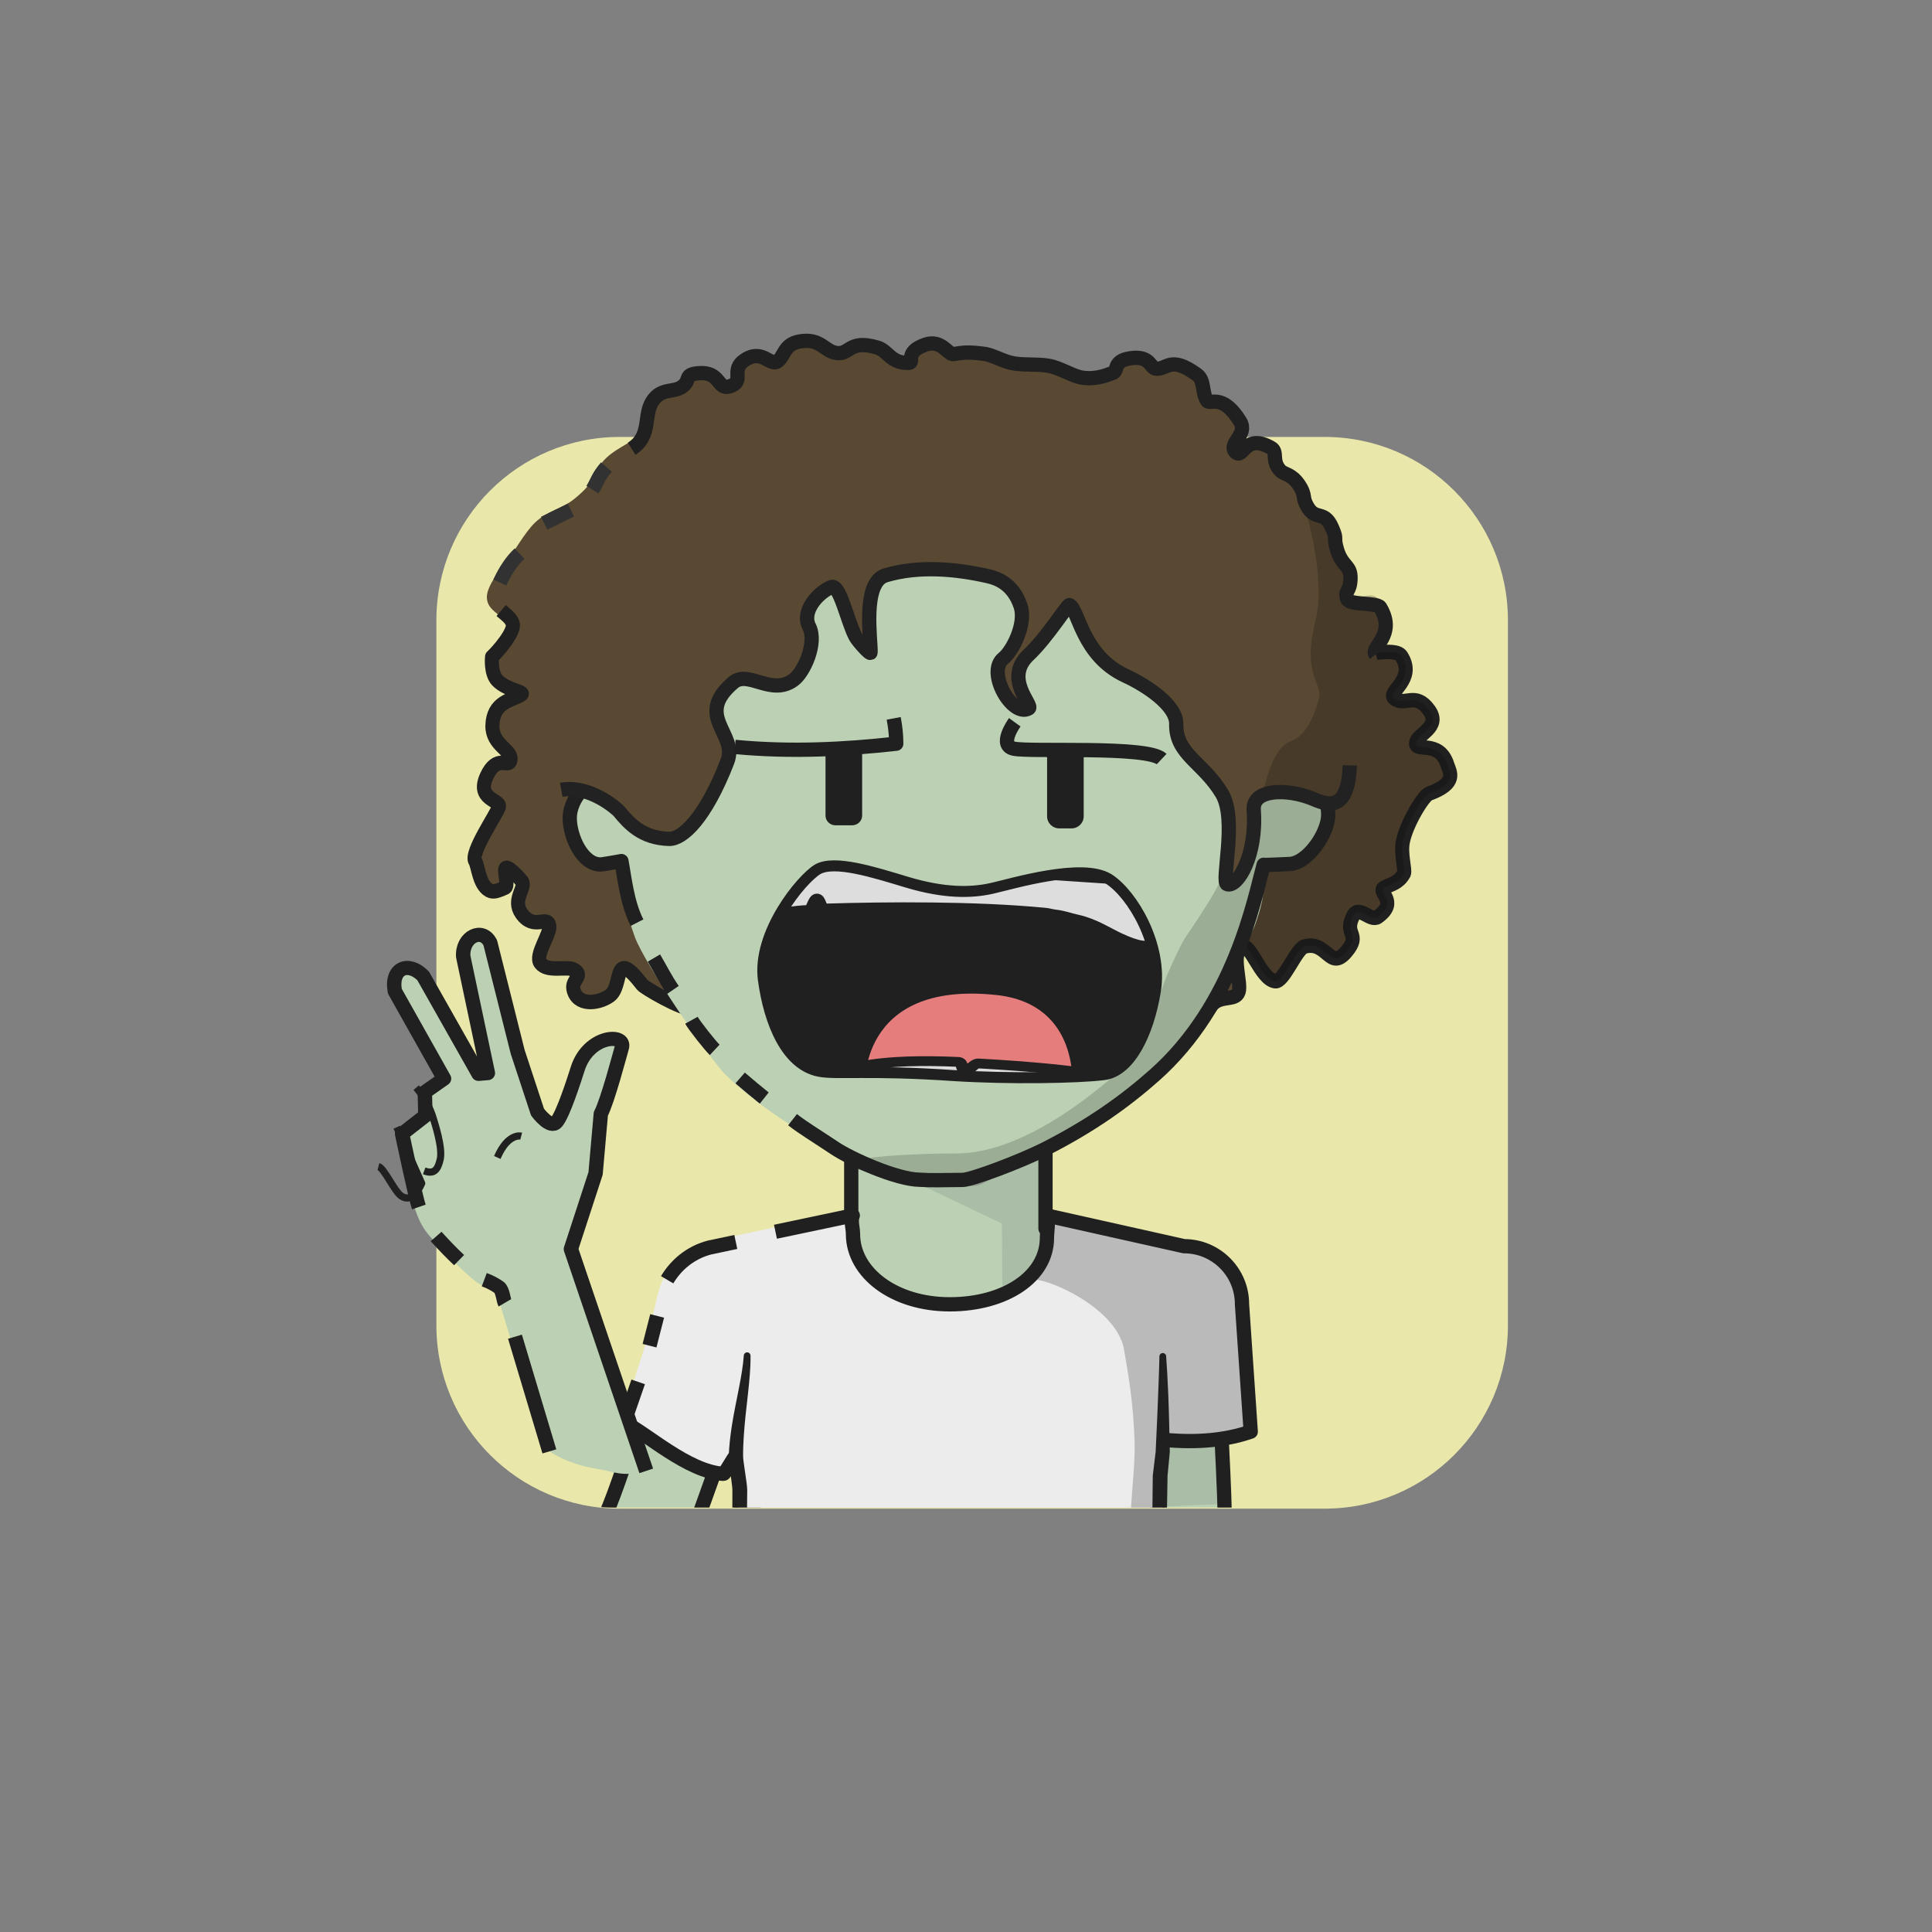 <?xml version="1.0" encoding="UTF-8" standalone="no"?>
<!DOCTYPE svg PUBLIC "-//W3C//DTD SVG 1.1//EN" "http://www.w3.org/Graphics/SVG/1.1/DTD/svg11.dtd">
<svg xmlns="http://www.w3.org/2000/svg" xmlns:xlink="http://www.w3.org/1999/xlink" xmlns:serif="http://www.serif.com/" width="100%" height="100%" viewBox="0 0 541 541" version="1.1" xml:space="preserve" style="fill-rule:evenodd;clip-rule:evenodd;stroke-linejoin:round;stroke-miterlimit:2;">
    <rect x="0" y="0" width="541" height="541" fill="#808080" stroke="none"/>
    <g transform="matrix(1,0,0,1,-9233,-3182)">
        <g id="Rover" transform="matrix(0.92,0,0,1.307,9267.92,3169.45)">
            <rect x="-37.05" y="10.062" width="586.957" height="413.292" style="fill:none;"/>
            <g transform="matrix(1.602,0,0,1.182,72.819,85.186)">
                <g id="dessert">
                    <path d="M217.349,48.484C217.349,30.131 201.756,15.253 182.522,15.253L48.59,15.253C29.355,15.253 13.763,30.131 13.763,48.484L13.763,176.277C13.763,194.63 29.355,209.508 48.59,209.508L182.522,209.508C201.756,209.508 217.349,194.63 217.349,176.277L217.349,48.484Z" style="fill:none;"/>
                    <clipPath id="_clip1">
                        <path d="M217.349,48.484C217.349,30.131 201.756,15.253 182.522,15.253L48.59,15.253C29.355,15.253 13.763,30.131 13.763,48.484L13.763,176.277C13.763,194.63 29.355,209.508 48.59,209.508L182.522,209.508C201.756,209.508 217.349,194.63 217.349,176.277L217.349,48.484Z"/>
                    </clipPath>
                    <g clip-path="url(#_clip1)">
                        <g transform="matrix(0.535,0,0,0.558,-6.599,-251.659)">
                            <rect x="32.765" y="466.616" width="392.585" height="379.107" style="fill:rgb(233,232,170);"/>
                        </g>
                    </g>
                </g>
            </g>
            <g id="mouths">
            </g>
        </g>
    </g>
<g transform="matrix(1,0,0,1,-3293,-9382)">
        <g id="MdEUJl_b1_h15_bg_fuzzFro" transform="matrix(0.92,0,0,1.307,3327.85,9369.69)">
            <rect x="-37.05" y="10.062" width="586.957" height="413.292" style="fill:none;"/>
            <g transform="matrix(1.087,0,0,0.765,-348.212,62.138)">
                <g id="Hair-back" serif:id="MdEUJl_Hair back">
                    <g id="MdEUJl_Layer4">
                        <g transform="matrix(1.025,0,0,1.056,-12.84,-4.181)">
                            <path d="M686.436,141.472C684.173,134.66 677.523,138.416 677.902,135.653C678.221,133.327 684.809,131.599 681.449,127.042C677.697,121.951 674.775,126.224 671.911,123.883C669.875,122.22 677.997,118.957 673.888,112.701C672.202,110.135 662.539,112.963 658.301,112.203C640.203,108.957 656.296,88.09 636.9,85.848C610.506,82.796 564.61,57.04 550.135,57.043C536.718,57.045 510.41,69.42 489.158,71.844C476.644,73.271 470.788,49.297 466.432,53.457C463.188,56.555 458.415,57.789 455.458,61.431C452.126,65.535 453.977,66.24 448.024,70.958C444.499,73.751 440.93,73.924 437.298,77.22C434.277,79.964 431.103,85.814 428.874,88.403C425.949,91.801 424.046,94.87 424.057,97.093C424.076,100.755 428.225,101.475 429.232,104.171C430.711,108.126 424.785,108.938 424.566,112.985C423.906,125.161 435.446,121.677 433.449,122.904C430.877,124.485 425.706,124.732 425.573,131.153C425.462,136.444 431.145,137.564 430.492,140.378C430.001,142.499 426.849,138.599 424.027,144.504C421.007,150.825 427.864,150.776 427.354,152.673C426.866,154.49 419.383,164.893 420.899,167.141C421.695,168.32 421.975,174.069 425.25,175.031C426.157,175.298 427.603,174.76 429.045,174.092C430.082,173.612 428.467,169.235 429.298,168.871C430.156,168.496 433.447,172.146 433.65,172.437C434.833,174.128 430.813,177.297 433.559,181.013C436.915,185.556 440.534,181.349 441.12,184.157C441.565,186.29 437.056,192.041 438.685,194.13C440.621,196.615 445.914,194.866 447.756,195.84C450.727,197.411 447.18,198.521 447.683,200.981C448.613,205.54 454.35,204.978 457.568,202.815C461.442,200.211 458.267,189.561 466.517,199.889C467.107,200.628 476.975,206.3 480.216,206.33C484.188,206.366 488.864,205.358 491.779,205.315C500.729,205.181 507.25,216.925 515.711,217.865C530.349,219.491 566.717,213.871 592.436,213.181C594.294,213.131 602.751,215.978 604.411,215.951C609.887,215.865 607.114,209.974 610.055,207.523C612.068,205.845 620.314,208.004 621.602,205.912C623.903,202.177 628.512,204.442 629.438,201.754C630.267,199.345 627.349,191.908 630.175,189.917C632.576,188.226 635.348,198.367 639.41,198.928C641.727,199.248 645.166,190.32 647.429,189.72C653.647,188.072 654.293,196.282 658.777,191.182C663.085,186.282 657.994,186.717 660.729,181.563C662.295,178.613 665.449,183.273 667.469,181.849C673.367,177.696 666.969,175.253 669.221,174.106C671.123,173.138 673.154,172.902 674.578,170.385C675.059,169.537 673.63,165.307 674.278,162.004C675.224,157.178 679.897,149.729 681.43,149.184C689.345,146.374 687.113,143.509 686.436,141.472Z" style="fill:rgb(89,73,50);"/>
                        </g>
                        <g transform="matrix(1.025,0,0,1.056,-12.84,-4.181)">
                            <path d="M427.967,100.618C429.172,101.673 430.562,102.548 431.097,103.98C431.897,106.122 426.961,111.59 425.471,112.901C425.471,112.901 425.009,117.246 426.932,119.168C429.525,121.76 434.596,122.2 433.449,122.904C430.877,124.485 425.706,124.732 425.573,131.153C425.462,136.444 431.145,137.564 430.492,140.378C430.001,142.499 426.849,138.599 424.027,144.504C421.007,150.825 427.864,150.776 427.354,152.673C426.866,154.49 419.383,164.893 420.899,167.141C421.695,168.32 421.975,174.069 425.25,175.031C426.157,175.298 427.603,174.76 429.045,174.092C430.082,173.612 428.467,169.235 429.298,168.871C430.156,168.496 433.447,172.146 433.65,172.437C434.833,174.128 430.813,177.297 433.559,181.013C436.915,185.556 440.534,181.349 441.12,184.157C441.565,186.29 437.056,192.041 438.685,194.13C440.621,196.615 445.914,194.866 447.756,195.84C450.727,197.411 447.18,198.521 447.683,200.981C448.613,205.54 454.35,204.978 457.568,202.815C461.442,200.211 458.267,189.561 466.517,199.889C467.107,200.628 476.975,206.3 480.216,206.33C484.188,206.366 488.864,205.358 491.779,205.315C500.729,205.181 507.25,216.925 515.711,217.865C530.349,219.491 566.717,213.871 592.436,213.181C594.294,213.131 602.751,215.978 604.411,215.951C609.887,215.865 607.114,209.974 610.055,207.523C612.068,205.845 620.314,208.004 621.602,205.912C623.903,202.177 628.512,204.442 629.438,201.754C630.267,199.345 627.349,191.908 630.175,189.917C632.576,188.226 635.348,198.367 639.41,198.928C641.727,199.248 645.166,190.32 647.429,189.72C653.647,188.072 654.293,196.282 658.777,191.182C663.085,186.282 657.994,186.717 660.729,181.563C662.295,178.613 665.449,183.273 667.469,181.849C673.367,177.696 666.969,175.253 669.221,174.106C671.123,173.138 673.154,172.902 674.578,170.385C675.059,169.537 673.63,165.307 674.278,162.004C675.224,157.178 679.897,149.729 681.43,149.184C689.345,146.374 687.113,143.509 686.436,141.472C684.173,134.66 677.523,138.416 677.902,135.653C678.221,133.327 684.809,131.599 681.449,127.042C677.697,121.951 674.775,126.224 671.911,123.883C669.875,122.22 677.997,118.957 673.888,112.701C672.202,110.135 662.539,112.963 658.301,112.203C640.203,108.957 656.296,88.09 636.9,85.848C610.506,82.796 564.61,57.04 550.135,57.043C536.718,57.045 510.41,69.42 489.158,71.844C476.644,73.271 470.085,54.641 465.729,58.801" style="fill:none;stroke:rgb(32,32,32);stroke-width:3.84px;"/>
                        </g>
                        <g transform="matrix(1.025,0,0,1.056,-12.84,-4.181)">
                            <path d="M686.436,141.472C684.173,134.66 677.523,138.416 677.902,135.653C678.221,133.327 684.809,131.599 681.449,127.042C677.697,121.951 674.775,126.224 671.911,123.883C669.875,122.22 677.997,118.957 673.888,112.701C672.202,110.135 662.539,112.963 658.301,112.203C640.203,108.957 656.296,88.09 636.9,85.848C610.506,82.796 627.349,191.908 630.175,189.917C632.576,188.226 635.348,198.367 639.41,198.928C641.727,199.248 645.166,190.32 647.429,189.72C653.647,188.072 654.293,196.282 658.777,191.182C663.085,186.282 657.994,186.717 660.729,181.563C662.295,178.613 665.449,183.273 667.469,181.849C673.367,177.696 666.969,175.253 669.221,174.106C671.123,173.138 673.154,172.902 674.578,170.385C675.059,169.537 673.63,165.307 674.278,162.004C675.224,157.178 679.897,149.729 681.43,149.184C689.345,146.374 687.113,143.509 686.436,141.472Z" style="fill-opacity:0.2;"/>
                        </g>
                        <g transform="matrix(1,0,0,1,-336.966,-8822.67)">
                            <path d="M782.318,8896.61L774.818,8900.29" style="fill:none;stroke:rgb(50,50,50);stroke-width:4px;"/>
                        </g>
                        <g transform="matrix(1,0,0,1,-336.966,-8822.67)">
                            <path d="M767.937,8908.8C765.764,8910.83 763.946,8913.58 762.414,8916.89" style="fill:none;stroke:rgb(50,50,50);stroke-width:4px;"/>
                        </g>
                    </g>
                </g>
            </g>
        </g>
    </g><g transform="matrix(1,0,0,1,-3946,-1216)">
        <g id="MK9U44_Rover" transform="matrix(0.92,0,0,1.307,3980.52,1203.65)">
            <rect x="-37.05" y="10.062" width="586.957" height="413.292" style="fill:none;"/>
            <g transform="matrix(1.602,0,0,1.182,71.469,84.805)">
                <g id="MK9U44_skins">
                    <g id="Heart-N-white" serif:id="MK9U44_Heart N white">
                        <path d="M217.349,48.484C217.349,30.131 201.756,15.253 182.522,15.253L48.59,15.253C29.355,15.253 13.763,30.131 13.763,48.484L13.763,176.277C13.763,194.63 29.355,209.508 48.59,209.508L182.522,209.508C201.756,209.508 217.349,194.63 217.349,176.277L217.349,48.484Z" style="fill:none;"/>
                        <clipPath id="MK9U44__clip1">
                            <path d="M217.349,48.484C217.349,30.131 201.756,15.253 182.522,15.253L48.59,15.253C29.355,15.253 13.763,30.131 13.763,48.484L13.763,176.277C13.763,194.63 29.355,209.508 48.59,209.508L182.522,209.508C201.756,209.508 217.349,194.63 217.349,176.277L217.349,48.484Z"/>
                        </clipPath>
                        <g clip-path="url(#MK9U44__clip1)">
                            <g id="MK9U44_skin2" transform="matrix(0.416,0,0,0.564,8.745,-26.529)">
                                <g>
                                    <g transform="matrix(1.63,0,0,1.148,-861.8,-526.88)">
                                        <path d="M600.812,776.111C600.812,776.111 599.629,786.964 595.522,797.202C592.53,804.659 587.962,819.624 585.07,825.708L591.314,827.605L610.652,827.58L617.307,809.02L625.38,807.147L626.844,825.589L730.109,826.205L758.675,826.536C758.311,809.522 756.632,789.217 756.996,776.436C757.113,772.307 761.024,757.984 753.996,755.737L708.423,745.403L708.423,716.914L653.995,716.914L653.995,745.403L610.445,754.186C603.51,756.563 602.037,769.523 600.812,776.111Z" style="fill:rgb(188,209,179);"/>
                                    </g>
                                    <g transform="matrix(1.878,0,0,1.412,-295.733,-22.317)">
                                        <path d="M313.592,225.533L300.253,223.265L274.853,235.067L302.85,247.545L302.956,261.91C302.977,261.947 308.321,264.338 311.61,263.09C316.187,261.352 328.072,260.443 329.265,261.077C335.413,264.349 333.638,263.054 336.544,264.86C339.357,266.608 329.439,267.584 331.26,274.674C334.695,288.053 334.866,312.164 332.38,312.386L357.217,311.348L357.772,272.683C358.647,267.032 357.54,262.38 354.904,258.499L313.592,250.006L313.592,225.533Z" style="fill:rgb(102,110,122);fill-opacity:0.2;"/>
                                    </g>
                                    <g transform="matrix(1.63,0,0,1.148,-861.8,-526.88)">
                                        <path d="M600.812,776.111C600.812,776.111 599.629,786.964 595.522,797.202C592.53,804.659 587.962,819.624 585.07,825.708L591.314,827.605L610.652,827.58L617.307,809.02L625.38,807.147L626.844,825.589L730.109,826.205L758.675,826.536C758.311,809.522 756.632,789.217 756.996,776.436C757.113,772.307 761.024,757.984 753.996,755.737L708.423,745.403L708.423,716.914L653.995,716.914L653.995,745.403L610.445,754.186C603.51,756.563 602.037,769.523 600.812,776.111Z" style="fill:none;stroke:rgb(32,32,32);stroke-width:4px;"/>
                                    </g>
                                    <g transform="matrix(1.63,0,0,1.148,-1053.36,-526.88)">
                                        <path d="M739.621,781.29L737.459,802.601C737.451,802.718 737.455,802.834 737.471,802.95L738.738,814.005C738.738,814.005 738.855,824.631 738.855,824.631C739.866,825.167 740.319,825.607 740.869,825.599C741.419,825.592 741.859,825.139 741.851,824.589L742.855,824.575L742.671,813.857C742.67,813.779 742.664,813.701 742.654,813.623L740.953,802.606C740.953,802.606 741.61,781.422 741.61,781.422C741.647,780.873 741.231,780.398 740.682,780.361C740.133,780.325 739.658,780.741 739.621,781.29Z" style="fill:rgb(32,32,32);"/>
                                    </g>
                                    <g transform="matrix(1.63,0,0,1.148,-863.62,-526.88)">
                                        <path d="M739.621,781.417L740.19,802.622C740.19,802.622 738.749,813.669 738.749,813.669C738.74,813.75 738.736,813.831 738.737,813.913L738.855,824.631C739.866,825.167 740.319,825.607 740.869,825.599C741.419,825.592 741.859,825.139 741.851,824.589L742.855,824.575L742.673,813.954C742.673,813.954 743.676,802.909 743.676,802.909C743.687,802.809 743.69,802.709 743.684,802.609L741.611,781.294C741.577,780.745 741.103,780.327 740.554,780.361C740.005,780.395 739.587,780.868 739.621,781.417Z" style="fill:rgb(32,32,32);"/>
                                    </g>
                                </g>
                            </g>
                            <g id="skin21" serif:id="MK9U44_skin2">
                            </g>
                        </g>
                    </g>
                </g>
            </g>
            <g transform="matrix(1.602,0,0,1.182,71.469,84.805)">
                <g id="MK9U44_shirts">
                    <g id="MK9U44_blueShirt">
                        <path d="M217.349,48.484C217.349,30.131 201.756,15.253 182.522,15.253L48.59,15.253C29.355,15.253 13.763,30.131 13.763,48.484L13.763,176.277C13.763,194.63 29.355,209.508 48.59,209.508L182.522,209.508C201.756,209.508 217.349,194.63 217.349,176.277L217.349,48.484Z" style="fill:none;"/>
                        <clipPath id="MK9U44__clip2">
                            <path d="M217.349,48.484C217.349,30.131 201.756,15.253 182.522,15.253L48.59,15.253C29.355,15.253 13.763,30.131 13.763,48.484L13.763,176.277C13.763,194.63 29.355,209.508 48.59,209.508L182.522,209.508C201.756,209.508 217.349,194.63 217.349,176.277L217.349,48.484Z"/>
                        </clipPath>
                        <g clip-path="url(#MK9U44__clip2)">
                            <g transform="matrix(0.835,0,0,0.796,-128.461,-41.088)">
                                <path d="M219.081,278.15L221.311,269.283C222.891,262.687 223.37,259.647 232.598,254.431L265.026,247.503C264.498,248.852 265.592,251.068 265.592,252.533C265.592,261.364 275.842,268.533 288.467,268.533C301.092,268.533 311.342,261.364 311.342,252.533C311.342,251.068 311.06,249.649 310.532,248.3L341.792,255.3C349.064,255.3 354.968,261.204 354.968,268.476L356.985,296.14C357.185,298.212 339.31,299.44 337.238,299.04L336.198,346.853L238.526,346.853L240.472,312.841L239.062,304.746C238.893,304.714 237.557,307.806 236.389,307.448C230.175,305.543 214.545,294.463 214.376,292.888L219.081,278.15Z" style="fill:rgb(236,236,236);"/>
                            </g>
                            <g transform="matrix(0.835,0,0,0.796,-128.461,-41.088)">
                                <path d="M311.1,249.209L341.792,255.3C349.064,255.3 354.968,261.204 354.968,268.476L357.434,297.069L351.414,299.684L337.169,300.074C337.369,302.146 334.152,322.343 333.127,324.187C332.228,325.806 330.431,337.716 329.608,321.042C329.318,315.159 330.677,306.139 330.538,300.398C330.298,290.519 328.874,283.348 328.139,278.888C326.301,267.729 304.319,259.808 306.088,263.995C307.098,266.385 313.404,252.334 311.1,249.209Z" style="fill:rgb(92,92,92);fill-opacity:0.35;"/>
                            </g>
                            <g transform="matrix(0.835,0,0,0.796,-128.461,-41.088)">
                                <path d="M220.159,277.956L221.891,271.178" style="fill:none;stroke:rgb(32,32,32);stroke-width:3.25px;"/>
                            </g>
                            <g transform="matrix(0.835,0,0,0.796,-128.461,-27.161)">
                                <path d="M239.79,285.608C239.41,285.621 237.377,289.659 236.977,289.637C228.843,289.182 219.134,280.113 214.376,277.946L217.579,268.7" style="fill:none;stroke:rgb(32,32,32);stroke-width:3.25px;"/>
                            </g>
                            <g transform="matrix(0.835,0,0,0.796,-128.461,-41.088)">
                                <path d="M224.171,262.945C226.116,259.655 229.409,256.728 233.872,255.586L239.79,254.338" style="fill:none;stroke:rgb(32,32,32);stroke-width:3.25px;"/>
                            </g>
                            <g transform="matrix(0.835,0,0,0.796,-128.461,-41.088)">
                                <path d="M248.813,252.011L266.403,248.3C265.874,249.649 266.455,251.068 266.455,252.533C266.455,261.364 275.842,268.533 288.467,268.533C301.092,268.533 310.588,262.226 310.588,253.396C310.588,251.931 311.06,249.649 310.532,248.3L341.792,255.3C349.064,255.3 354.968,261.204 354.968,268.476L356.956,297.533C351.306,299.492 344.75,300.093 337.331,299.398" style="fill:none;stroke:rgb(32,32,32);stroke-width:3.25px;"/>
                            </g>
                            <g transform="matrix(0.679,0,0,0.648,-6.676,-8.989)">
                                <path d="M235.959,350.276L236.33,328.306L236.962,321.591C236.855,316.371 236.74,310.756 236.533,305.567C236.375,301.63 236.16,297.954 235.941,294.878C235.928,294.358 235.494,293.947 234.974,293.961C234.453,293.974 234.042,294.408 234.056,294.928C234.012,297.287 233.91,299.995 233.804,302.906C233.591,308.778 233.314,315.428 233.005,321.535L232.198,328.238L231.96,350.228C231.946,351.332 232.832,352.239 233.935,352.252C235.039,352.265 235.946,351.38 235.959,350.276Z" style="fill:rgb(32,32,32);"/>
                            </g>
                            <g transform="matrix(0.679,0,0,0.648,-87.407,-8.989)">
                                <path d="M237.775,349.642C238.228,349.55 238.018,349.262 237.657,348.982C237.669,348.778 237.682,348.549 237.673,348.329C237.538,344.984 237.543,337.581 237.613,332.287C237.617,331.899 237.549,331.108 237.422,330.12C237.111,327.705 236.455,323.891 236.461,322.857C236.442,321.033 236.525,319.194 236.641,317.355C237.154,309.254 238.629,301.197 238.541,294.733C238.555,294.213 238.144,293.779 237.623,293.765C237.103,293.751 236.669,294.162 236.655,294.682C236.265,300.344 234.457,307.118 233.337,314.143C232.88,317.013 232.566,319.92 232.444,322.799C232.432,323.21 232.487,323.995 232.593,324.963C232.864,327.424 233.477,331.289 233.463,332.248C233.432,337.616 233.476,345.123 233.651,348.514C233.698,349.441 233.765,350.105 233.828,350.415C234.064,351.574 234.83,351.938 235.086,352.042C236.105,352.466 237.277,351.983 237.701,350.964C237.882,350.528 237.898,350.064 237.775,349.642ZM236.925,348.507C237.239,348.705 237.484,348.983 237.643,349.302C237.638,349.523 237.658,349.665 237.757,349.647L237.775,349.642C237.742,349.525 237.697,349.411 237.643,349.302C237.644,349.208 237.651,349.099 237.657,348.982C237.43,348.804 237.143,348.628 236.925,348.507Z" style="fill:rgb(32,32,32);"/>
                            </g>
                        </g>
                    </g>
                </g>
            </g>
            <g id="MK9U44_border_mask" transform="matrix(1.602,0,0,1.182,72.819,85.186)">
                <path d="M217.349,48.484C217.349,30.131 201.756,15.253 182.522,15.253L48.59,15.253C29.355,15.253 13.763,30.131 13.763,48.484L13.763,176.277C13.763,194.63 29.355,209.508 48.59,209.508L182.522,209.508C201.756,209.508 217.349,194.63 217.349,176.277L217.349,48.484Z" style="fill:none;"/>
            </g>
        </g>
    </g><g transform="matrix(1,0,0,1,-774,-2493)">
        <g id="WeZUOy_Avatar_ssal" transform="matrix(0.92,0,0,1.307,808.195,2480.16)">
            <rect x="-37.05" y="10.062" width="586.957" height="413.292" style="fill:none;"/>
            <g transform="matrix(1.602,0,0,1.182,71.469,84.805)">
                <g id="WeZUOy_skins">
                    <g id="oval-N-white" serif:id="WeZUOy_oval N white">
                        <path d="M217.349,48.484C217.349,30.131 201.756,15.253 182.522,15.253L48.59,15.253C29.355,15.253 13.763,30.131 13.763,48.484L13.763,176.277C13.763,194.63 29.355,209.508 48.59,209.508L182.522,209.508C201.756,209.508 217.349,194.63 217.349,176.277L217.349,48.484Z" style="fill:none;"/>
                        <clipPath id="WeZUOy__clip1">
                            <path d="M217.349,48.484C217.349,30.131 201.756,15.253 182.522,15.253L48.59,15.253C29.355,15.253 13.763,30.131 13.763,48.484L13.763,176.277C13.763,194.63 29.355,209.508 48.59,209.508L182.522,209.508C201.756,209.508 217.349,194.63 217.349,176.277L217.349,48.484Z"/>
                        </clipPath>
                        <g clip-path="url(#WeZUOy__clip1)">
                            <g id="WeZUOy_skin2" transform="matrix(0.416,0,0,0.564,8.745,-26.529)">
                                <g transform="matrix(1.63,0,0,1.148,-1172.53,-2972.84)">
                                    <path d="M865.078,2862.77C862.04,2862.76 859.019,2862.3 856.114,2861.41C836.564,2855.1 817.204,2840.89 809.571,2833.29C805.372,2829.11 787.112,2802.53 784.341,2794.94C782.176,2789.02 779.509,2779.41 779.474,2774.86C778.949,2774.95 775.382,2773.22 774.832,2773.21C765.461,2772.93 766.985,2764.98 766.985,2759.73C766.985,2754.48 771.151,2750.22 776.283,2750.22C777.408,2750.22 778.486,2750.43 779.484,2750.8C787.741,2705.8 826.123,2671.9 873.489,2671.9C920.892,2671.9 958.583,2706.45 966.797,2751.5C967.865,2751.06 969.031,2750.82 970.252,2750.82C975.384,2750.82 978.596,2755.44 978.596,2760.68C978.596,2765.93 972.775,2773.21 967.644,2773.21C966.997,2773.21 960.553,2774.32 959.943,2774.19C959.901,2780.07 962.004,2780.72 957.954,2791.9C957.861,2792.15 954.28,2800.22 954.171,2800.47C951.873,2805.69 947.837,2808.27 947.317,2814.12C946.992,2817.78 940.294,2823.67 937.035,2827.94C936.803,2828.24 934.9,2828.08 934.703,2828.44C925.627,2845.02 883.039,2863.08 879.515,2862.83C879.471,2862.82 879.425,2862.81 879.378,2862.81C879.367,2862.81 870.442,2862.78 865.078,2862.77Z" style="fill:rgb(188,209,179);"/>
                                </g>
                                <g transform="matrix(2.005,0,0,1.412,-329.647,-22.317)">
                                    <g id="WeZUOy_shadow_norm">
                                        <path d="M294.902,239.373C291.588,239.9 267.844,236.525 266.003,234.829C263.627,232.641 284.14,231.933 290.224,231.995C306.228,232.161 323.664,216.744 328.299,212.599C334.267,207.264 334.935,199.029 339.359,189.37C343.008,181.404 342.034,184.065 346.925,176.355C351.376,169.337 351.598,168.071 352.094,162.487C353.867,142.521 346.6,121.436 343.018,115.229C328.322,89.76 277.797,82.791 289.848,82.791C328.387,82.791 358.844,110.942 365.522,147.562C366.391,147.206 368.978,146.659 369.97,146.659C374.142,146.659 375.305,151.41 375.305,155.676C375.305,159.942 371.918,165.161 367.746,165.161C367.22,165.161 361.058,166.512 360.562,166.407C358.013,179.124 357.47,179.993 351.72,189.954C350.82,191.512 348.177,196.633 346.547,200.047C345.222,202.82 342.686,205.927 340.659,208.457C331.844,219.452 323.8,223.031 310.612,229.212C306.826,230.986 298.571,238.79 294.902,239.373Z" style="fill:rgb(32,32,32);fill-opacity:0.2;"/>
                                    </g>
                                </g>
                                <g transform="matrix(1.63,0,0,1.148,-1172.53,-2972.84)">
                                    <path d="M784.928,2790.88C782.11,2785.36 781.38,2777.99 780.561,2773.64C780.036,2773.74 775.251,2774.59 774.7,2774.59C769.569,2774.59 766.075,2766.8 766.075,2761.55C766.075,2756.3 771.151,2750.22 776.283,2750.22C777.408,2750.22 778.486,2750.43 779.484,2750.8C787.741,2705.8 826.123,2671.9 873.489,2671.9C920.892,2671.9 958.583,2706.45 966.797,2751.5C967.865,2751.06 969.031,2750.82 970.252,2750.82C975.384,2750.82 978.596,2755.44 978.596,2760.68C978.596,2765.93 972.696,2774.46 967.564,2774.46C966.917,2774.46 961.11,2774.81 960.5,2774.68C957.768,2784.75 952.242,2813.77 930.001,2833.51C921.787,2840.8 912.185,2847.7 899.249,2854.25C892.007,2857.91 878.592,2862.86 876.222,2862.89C863.539,2863.08 866.873,2862.89 864.13,2862.85C857.645,2862.77 844.818,2856.99 840.417,2854.06C834.747,2850.28 831.392,2848.3 828.503,2846.03" style="fill:none;stroke:rgb(32,32,32);stroke-width:4px;"/>
                                </g>
                                <g transform="matrix(1.63,0,0,1.148,-1168.41,-2973.5)">
                                    <path d="M818.048,2840.55C816.495,2839.32 812.829,2836.27 811.295,2834.93" style="fill:none;stroke:rgb(32,32,32);stroke-width:4px;"/>
                                </g>
                                <g transform="matrix(1.63,0,0,1.148,-1163.56,-2972.48)">
                                    <path d="M801.186,2826.17C799.979,2825.04 795.509,2819.4 794.664,2817.88" style="fill:none;stroke:rgb(32,32,32);stroke-width:4px;"/>
                                </g>
                                <g transform="matrix(1.63,0,0,1.148,-1166.32,-2970.39)">
                                    <path d="M791.151,2807.59C788.955,2804.37 787.854,2802.04 785.86,2798.64" style="fill:none;stroke:rgb(32,32,32);stroke-width:4px;"/>
                                </g>
                            </g>
                            <g id="skin21" serif:id="WeZUOy_skin2">
                            </g>
                        </g>
                    </g>
                </g>
            </g>
        </g>
    </g><g transform="matrix(1,0,0,1,-2642,-9382)">
        <g id="W0eU1g_b1_h15_fg_fuzzFro" transform="matrix(0.92,0,0,1.307,2676.75,9369.69)">
            <rect x="-37.05" y="10.062" width="586.957" height="413.292" style="fill:none;"/>
            <g transform="matrix(1.087,0,0,0.765,60.776,60.156)">
                <g id="Hair-front" serif:id="W0eU1g_Hair front">
                    <g id="W0eU1g_hair3-1">
                        <g transform="matrix(1,0,0,1,-11471.3,-416.502)">
                            <path d="M11538.2,561.093C11536.1,575.194 11548.9,571.882 11552.1,575.242C11555.1,578.381 11558.6,584.891 11568,585.116C11571.8,585.207 11578.2,579.211 11584.3,563.478C11587.4,555.644 11574.8,550.78 11586,541.302C11590.2,537.773 11596.6,545.152 11602.8,540.642C11605.8,538.489 11609.5,530.149 11607.2,525.666C11605,521.303 11609.7,516.153 11613.4,514.595C11615.8,513.606 11617.9,524.187 11620.2,528.487C11620.8,529.636 11624.4,533.683 11624.4,532.94C11624.6,529.768 11621.9,513.319 11628.6,511.307C11637.9,508.535 11648.3,509.49 11657.4,511.567C11659.8,512.126 11664.3,513.634 11666.4,519.888C11668.1,524.886 11664.1,532.584 11661.6,534.547C11656.7,538.466 11664.2,551.264 11668.7,548.571C11670.1,547.755 11661.6,540.294 11668.6,533.64C11673.9,528.694 11679.6,519.354 11680.1,519.637C11682.7,520.929 11683.6,533.777 11695.8,539.437C11701.6,542.114 11710.1,547.667 11710,552.934C11709.8,561.476 11717.6,563.678 11722.8,572.444C11727.2,579.806 11722.4,597.294 11724.3,597.827C11727.2,598.691 11732.6,589.704 11731.7,577.093C11731.2,571.032 11739.2,571.801 11743.7,572.133C11743.8,572.141 11754.1,578.28 11760.9,572.093C11770.1,563.655 11767.3,535.366 11765.8,533.473C11764.2,531.476 11771.8,528.103 11767.1,520.263C11766.2,518.882 11758.5,519.684 11757.9,517.996C11757,515.297 11758.7,516.292 11758.8,512.196C11758.9,508.425 11756.6,509 11755.1,504.378C11753.8,500.142 11755.3,501.726 11753.6,497.93C11751.5,493.091 11749.2,495.886 11747,492.529C11744.9,489.206 11746.6,489.319 11744.3,485.885C11742.2,482.815 11740.1,483.059 11739.1,481.932C11736.6,479.212 11738.5,476.742 11736.6,475.632C11729,471.219 11728.8,479.244 11726.5,476.666C11724.5,474.358 11730.1,471.961 11727.9,468.232C11722.9,460.066 11719.4,463.726 11718.6,462.382C11717.1,459.914 11718,456.695 11715.8,455.1C11708.4,449.7 11707.5,453.641 11704.4,453.443C11702.6,453.329 11702.9,449.719 11697.3,450.492C11691.8,451.245 11694.1,454.317 11691.9,454.761C11691.1,454.936 11688,456.55 11683.8,455.969C11680.9,455.574 11677.5,453.114 11674,452.575C11670.9,452.108 11667.8,452.448 11664.7,451.992C11661.6,451.524 11658.8,449.612 11656.2,449.275C11651.7,448.685 11650.4,448.899 11647.6,449.354C11646.1,449.584 11644.3,445.154 11639.8,446.691C11633.6,448.831 11636.9,451.744 11635.1,451.803C11630,451.965 11629.4,448.448 11626.3,447.513C11618,445.062 11618.7,449.974 11614.4,448.943C11611.3,448.218 11610.2,444.86 11604.6,445.795C11600.2,446.538 11600.3,449.837 11598.5,451.27C11596.3,453.055 11594.2,447.622 11589.1,451.071C11585,453.855 11589.4,457.062 11584.9,458.398C11581.4,459.429 11582.5,454.148 11576.2,454.701C11571.9,455.072 11574.3,456.573 11571.6,458.518C11569.2,460.155 11565.9,458.848 11563.5,462.295C11560.6,466.396 11563.4,466.203 11560.7,470.391C11558.4,473.981 11555.9,476.704 11552.8,482.717C11550.6,487.095 11559.8,481.548 11558.1,484.433C11555.9,488.219 11540.5,545.361 11538.2,561.093Z" style="fill:rgb(89,73,50);"/>
                        </g>
                        <g transform="matrix(1,0,0,1,-713.236,-8820.08)">
                            <path d="M792.375,8884.56C789.909,8887.4 789.925,8888.59 788.46,8890.91" style="fill:none;stroke:rgb(50,50,50);stroke-width:4px;"/>
                        </g>
                        <g transform="matrix(1,0,0,1,-11471.3,-416.502)">
                            <path d="M11744.3,485.885C11743.4,484.682 11752.8,509.101 11748.9,524.479C11745.2,539.002 11750.9,541.646 11750,545.461C11749.4,548.243 11747.1,556.044 11742,557.797C11733.4,560.704 11732.6,589.704 11731.7,577.093C11731.2,571.032 11739.2,571.801 11743.7,572.133C11743.8,572.141 11754.1,578.28 11760.9,572.093C11770.1,563.655 11767.3,535.366 11765.8,533.473C11764.2,531.476 11767.3,529.408 11767.1,520.263C11766.8,513.242 11758.5,519.684 11757.9,517.996C11757,515.297 11758.7,516.292 11758.8,512.196C11758.9,508.425 11756.6,509 11755.1,504.378C11753.8,500.142 11755.3,501.726 11753.6,497.93C11751.5,493.091 11749.2,495.886 11747,492.529C11744.9,489.206 11746.6,489.319 11744.3,485.885Z" style="fill-opacity:0.2;"/>
                        </g>
                        <g transform="matrix(1,0,0,1,-11471.3,-416.502)">
                            <path d="M11765.8,533.473C11764.2,531.476 11771.8,528.103 11767.1,520.263C11766.2,518.882 11758.5,519.684 11757.9,517.996C11757,515.297 11758.7,516.292 11758.8,512.196C11758.9,508.425 11756.6,509 11755.1,504.378C11753.8,500.142 11755.3,501.726 11753.6,497.93C11751.5,493.091 11749.2,495.886 11747,492.529C11744.9,489.206 11746.6,489.319 11744.3,485.885C11742.2,482.815 11740.1,483.059 11739.1,481.932C11736.6,479.212 11738.5,476.742 11736.6,475.632C11729,471.219 11728.8,479.244 11726.5,476.666C11724.5,474.358 11730.1,471.961 11727.9,468.232C11722.9,460.066 11719.4,463.726 11718.6,462.382C11717.1,459.914 11718,456.695 11715.8,455.1C11708.4,449.7 11707.5,453.641 11704.4,453.443C11702.6,453.329 11702.9,449.719 11697.3,450.492C11691.8,451.245 11694.1,454.317 11691.9,454.761C11691.1,454.936 11688,456.55 11683.8,455.969C11680.9,455.574 11677.5,453.114 11674,452.575C11670.9,452.108 11667.8,452.448 11664.7,451.992C11661.6,451.524 11658.8,449.612 11656.2,449.275C11651.7,448.685 11650.4,448.899 11647.6,449.354C11646.1,449.584 11644.3,445.154 11639.8,446.691C11633.6,448.831 11636.9,451.744 11635.1,451.803C11630,451.965 11629.4,448.448 11626.3,447.513C11618,445.062 11618.7,449.974 11614.4,448.943C11611.3,448.218 11610.2,444.86 11604.6,445.795C11600.2,446.538 11600.3,449.837 11598.5,451.27C11596.3,453.055 11594.2,447.622 11589.1,451.071C11585,453.855 11589.4,457.062 11584.9,458.398C11581.4,459.429 11582.5,454.148 11576.2,454.701C11571.9,455.072 11574.3,456.573 11571.6,458.518C11569.2,460.155 11565.9,458.848 11563.5,462.295C11560.6,466.396 11563.3,472.144 11557.5,475.852" style="fill:none;stroke:rgb(32,32,32);stroke-width:4px;"/>
                        </g>
                        <g transform="matrix(1,0,0,1,-11471.3,-416.502)">
                            <path d="M11537.8,571.373C11545.8,569.975 11553.3,576.615 11554,577.425C11556.7,580.71 11560.4,584.935 11568,585.116C11571.8,585.207 11578.2,579.211 11584.3,563.478C11587.4,555.644 11574.8,550.78 11586,541.302C11590.2,537.773 11596.6,545.152 11602.8,540.642C11605.8,538.489 11609.5,530.149 11607.2,525.666C11605,521.303 11609.7,516.153 11613.4,514.595C11615.8,513.606 11617.9,524.187 11620.2,528.487C11620.8,529.636 11624.4,533.683 11624.4,532.94C11624.6,529.768 11621.9,513.319 11628.6,511.307C11637.9,508.535 11648.3,509.49 11657.4,511.567C11659.8,512.126 11664.3,513.634 11666.4,519.888C11668.1,524.886 11664.1,532.584 11661.6,534.547C11656.7,538.466 11664.2,551.264 11668.7,548.571C11670.1,547.755 11661.6,540.294 11668.6,533.64C11673.9,528.694 11679.6,519.354 11680.1,519.637C11682.7,520.929 11683.6,533.777 11695.8,539.437C11701.6,542.114 11710.1,547.667 11710,552.934C11709.8,561.476 11717.6,563.678 11722.8,572.444C11727.2,579.806 11722.4,597.294 11724.3,597.827C11727.2,598.691 11732.6,589.704 11731.7,577.093C11731.2,571.032 11741.1,571.02 11748,573.793C11751.5,575.196 11758.1,578.608 11758.6,564.537" style="fill:none;stroke:rgb(34,34,34);stroke-width:4px;"/>
                        </g>
                    </g>
                </g>
            </g>
        </g>
    </g><g transform="matrix(1,0,0,1,-792,-5615)">
        <g id="WnaUEz_b1_m10_scaredMouth" transform="matrix(0.92,0,0,1.307,826.725,5602.64)">
            <rect x="-37.05" y="10.062" width="586.957" height="413.292" style="fill:none;"/>
            <g transform="matrix(1.085,0.043,-0.061,0.764,-6224.37,-12087.1)">
                <g id="WnaUEz_mouths">
                    <path d="M6813.61,15693.5C6818.16,15690.5 6829.39,15693.4 6838.92,15695.7C6849.42,15698.2 6856.82,15697.7 6862.53,15696.1C6868.19,15694.5 6887.49,15687.4 6895.18,15691.6C6902.12,15695.5 6911.37,15709.4 6909.99,15722.2C6908.72,15734.2 6904.12,15745.2 6896.73,15746.4C6889.47,15747.7 6870.69,15749.1 6854.93,15749C6831.53,15748.7 6821.82,15750.6 6817.16,15749.9C6808.02,15748.6 6802.51,15737.2 6800.2,15725.2C6797.71,15712.2 6809.23,15696.5 6813.61,15693.5Z" style="fill:rgb(32,32,32);"/>
                    <clipPath id="WnaUEz__clip1">
                        <path d="M6813.61,15693.5C6818.16,15690.5 6829.39,15693.4 6838.92,15695.7C6849.42,15698.2 6856.82,15697.7 6862.53,15696.1C6868.19,15694.5 6887.49,15687.4 6895.18,15691.6C6902.12,15695.5 6911.37,15709.4 6909.99,15722.2C6908.72,15734.2 6904.12,15745.2 6896.73,15746.4C6889.47,15747.7 6870.69,15749.1 6854.93,15749C6831.53,15748.7 6821.82,15750.6 6817.16,15749.9C6808.02,15748.6 6802.51,15737.2 6800.2,15725.2C6797.71,15712.2 6809.23,15696.5 6813.61,15693.5Z"/>
                    </clipPath>
                    <g clip-path="url(#WnaUEz__clip1)">
                        <g transform="matrix(0.998,-0.056,0.058,1.033,-1307.64,-920.214)">
                            <path d="M7156.73,16486.6C7156.28,16487 7170.25,16483.6 7177.58,16483.4C7178.57,16483.3 7178.9,16480.3 7180.01,16480.3C7181.26,16480.2 7181.09,16483 7182.48,16483C7199.38,16482.5 7224.24,16482.3 7243.67,16484.1C7245.02,16484.2 7245.25,16484.4 7246.72,16484.6C7249.42,16484.9 7250.73,16485.5 7253.11,16486C7257.84,16487 7261.85,16489.6 7264.82,16490.9C7285.95,16500.5 7266.62,16474.9 7266.62,16474.9L7155.28,16467.7L7151.5,16482.2L7156.73,16486.6Z" style="fill:rgb(221,221,221);stroke:rgb(32,32,32);stroke-width:3.03px;"/>
                        </g>
                        <g transform="matrix(0.998,-0.056,0.091,1.62,-1868.46,-10618.1)">
                            <path d="M7207.97,16527.7C7207.97,16527.7 7206.32,16508.4 7245.97,16511C7270.56,16512.6 7268.33,16528 7268.33,16528L7261.82,16530.8L7207.97,16527.7Z" style="fill:rgb(229,125,125);stroke:rgb(32,32,32);stroke-width:2.29px;"/>
                        </g>
                        <g transform="matrix(1.082,-0.061,0.049,0.876,-1772.23,1723.52)">
                            <path d="M7191.2,16520.6C7191.2,16520.6 7186.92,16507.4 7226.64,16509.6C7228.03,16509.7 7227.21,16512.2 7228.52,16512.3C7229.72,16512.4 7230.72,16510 7231.86,16510.1C7260.93,16512.1 7267.07,16515 7267.07,16515L7267.12,16523.7L7191.2,16520.6Z" style="fill:rgb(221,221,221);stroke:rgb(32,32,32);stroke-width:3.13px;"/>
                        </g>
                    </g>
                    <path d="M6813.61,15693.5C6818.16,15690.5 6829.39,15693.4 6838.92,15695.7C6849.42,15698.2 6856.82,15697.7 6862.53,15696.1C6868.19,15694.5 6887.49,15687.4 6895.18,15691.6C6902.12,15695.5 6911.37,15709.4 6909.99,15722.2C6908.72,15734.2 6904.12,15745.2 6896.73,15746.4C6889.47,15747.7 6870.69,15749.1 6854.93,15749C6831.53,15748.7 6821.82,15750.6 6817.16,15749.9C6808.02,15748.6 6802.51,15737.2 6800.2,15725.2C6797.71,15712.2 6809.23,15696.5 6813.61,15693.5Z" style="fill:none;stroke:rgb(32,32,32);stroke-width:3.08px;"/>
                </g>
            </g>
        </g>
    </g><g transform="matrix(1,0,0,1,-3237,-1216)">
        <g id="MVQU8y_Rover" transform="matrix(0.92,0,0,1.307,3271.18,1203.65)">
            <rect x="-37.05" y="10.062" width="586.957" height="413.292" style="fill:none;"/>
            <g>
                <g transform="matrix(0.909,-0.117,0.163,0.627,-8174.03,-8539.04)">
                    <path d="M6418.36,15334.5L6409.25,15255.2L6419.37,15232.8L6424.94,15212.7L6435.6,15192.8C6432.69,15185.2 6429.16,15190.8 6427.39,15190.9C6422.95,15191.1 6411.22,15212.2 6411.22,15212.2L6406.24,15213L6404.62,15205.3L6401.19,15188.8C6401.19,15188.8 6398.81,15152.4 6398.95,15152.4C6398.53,15144.6 6389.43,15147.6 6389.79,15154C6389.65,15154 6388.72,15189.6 6388.72,15189.6L6386.28,15189.7L6375.29,15157.9C6370.21,15151.6 6366.96,15153.8 6364.36,15159.1L6375.29,15192.8L6368.94,15196.1L6367.24,15204.7L6359.76,15207.4L6359.04,15218.6C6359.04,15218.6 6357.8,15227.1 6358.3,15230.4C6359.08,15235.5 6359.14,15239.1 6362.57,15244.6C6373.45,15262.2 6375.96,15262.9 6375.96,15262.9C6381.14,15263.9 6379.98,15266.5 6380.38,15267.7L6386.27,15320.1C6390.95,15325.5 6397.2,15328.7 6402.15,15330.5C6408.05,15332.6 6409.32,15334.6 6418.36,15334.5Z" style="fill:rgb(188,209,179);"/>
                </g>
                <g transform="matrix(0.909,-0.117,0.163,0.627,-8174.03,-8539.04)">
                    <path d="M6418.15,15334.2L6406.9,15256.3L6419.37,15232.8L6424.61,15213.4C6427.6,15209.5 6434.28,15194.9 6435.32,15192.8C6437.63,15188.2 6425.31,15186.5 6419.79,15197.1C6417.7,15201.1 6412.38,15211.2 6409.81,15213.4C6407.36,15215.6 6404.2,15209 6404.2,15209L6401.34,15187.9L6398.93,15150.2C6397.32,15144.4 6390.08,15146.4 6389.35,15153.1L6390.42,15193.1L6387.36,15192.8L6375.24,15157.1C6371.37,15151.2 6365.14,15152.4 6365.14,15160.4L6375.89,15192.3L6368.87,15195.6L6367.65,15203.4L6359.04,15208C6359.04,15208 6359.61,15229.9 6360.12,15233.2" style="fill:none;stroke:rgb(32,32,32);stroke-width:4.75px;"/>
                </g>
                <g transform="matrix(0.909,-0.117,0.163,0.627,-8174.03,-8539.04)">
                    <path d="M6363.96,15244C6366.34,15247.9 6368.34,15250.9 6370.01,15253.2" style="fill:none;stroke:rgb(32,32,32);stroke-width:4.75px;"/>
                </g>
                <g transform="matrix(0.909,-0.117,0.163,0.627,-8174.03,-8539.04)">
                    <path d="M6377.01,15261.2C6379.05,15262.4 6380.32,15263.6 6381.32,15264.6C6382.38,15265.6 6382.03,15269.4 6382.29,15270.1" style="fill:none;stroke:rgb(32,32,32);stroke-width:4.75px;"/>
                </g>
                <g transform="matrix(0.909,-0.117,0.163,0.627,-8174.03,-8539.04)">
                    <path d="M6383.58,15281.9L6387.92,15321.9" style="fill:none;stroke:rgb(32,32,32);stroke-width:4.75px;"/>
                </g>
                <g transform="matrix(0.967,-0.124,0.179,0.691,-8806.94,-9473.1)">
                    <path d="M6414.6,15226.3C6414.6,15226.3 6410.79,15224.5 6406.13,15231.4" style="fill:none;stroke:rgb(32,32,32);stroke-width:2.19px;"/>
                </g>
                <g transform="matrix(0.967,-0.124,0.179,0.691,-8796.59,-9436.58)">
                    <path d="M6384.42,15153C6386.44,15156.5 6387.58,15159.9 6387.91,15163.1C6388.04,15164.4 6389.23,15172.4 6387.76,15175.8C6386.46,15178.8 6385.01,15180.1 6382.23,15178.4" style="fill:none;stroke:rgb(32,32,32);stroke-width:2.19px;"/>
                </g>
                <g transform="matrix(0.967,-0.124,0.179,0.691,-8801.76,-9445.62)">
                    <path d="M6379.12,15177.4L6383.62,15195.6C6382.11,15197.8 6379.32,15200.8 6376.68,15198.3C6374.77,15196.4 6373.05,15189 6371.36,15188.2" style="fill:none;stroke:rgb(32,32,32);stroke-width:2.19px;"/>
                </g>
            </g>
        </g>
    </g><g transform="matrix(1,0,0,1,-17708,-1243)">
        <g id="GlPU7z_b1_e3_annoyedEyes" transform="matrix(0.92,0,0,1.307,17742.3,1230.02)">
            <rect x="-37.05" y="10.062" width="586.957" height="413.292" style="fill:none;"/>
            <g transform="matrix(1.087,0,0,0.765,-6610.71,-12732)">
                <g id="GlPU7z_eyes">
                    <g id="GlPU7z_Layer6">
                        <g transform="matrix(0.767,0,0,1,1464.02,5.349)">
                            <path d="M6290.35,16861L6276.98,16861L6276.98,16879.2C6276.98,16879.9 6277.36,16880.6 6278.03,16881.1C6278.71,16881.6 6279.62,16881.9 6280.58,16881.9L6286.74,16881.9C6287.7,16881.9 6288.61,16881.6 6289.29,16881.1C6289.97,16880.6 6290.35,16879.9 6290.35,16879.2L6290.35,16861Z" style="fill:rgb(32,32,32);"/>
                        </g>
                        <g transform="matrix(0.767,0,0,1,1526.06,6.225)">
                            <path d="M6290.35,16861L6276.98,16861L6276.98,16878.5C6276.98,16880.4 6278.99,16881.9 6281.48,16881.9C6282.89,16881.9 6284.44,16881.9 6285.84,16881.9C6288.33,16881.9 6290.35,16880.4 6290.35,16878.5C6290.35,16872.5 6290.35,16861 6290.35,16861Z" style="fill:rgb(32,32,32);"/>
                        </g>
                        <g transform="matrix(1,0,0,1,-3.733,3.63798e-12)">
                            <path d="M6256.83,16865.3C6272.65,16866.8 6287.48,16866 6302,16864.4C6302,16862 6301.72,16859.6 6301.29,16857.3" style="fill:none;stroke:rgb(32,32,32);stroke-width:4px;"/>
                        </g>
                        <g transform="matrix(1,0,0,1,2.597,3.63798e-12)">
                            <path d="M6328.86,16858.4C6328.86,16858.4 6324.11,16864.9 6328.63,16865.8C6333.14,16866.8 6365.95,16864.9 6369.99,16868.7" style="fill:none;stroke:rgb(32,32,32);stroke-width:4px;"/>
                        </g>
                    </g>
                </g>
            </g>
        </g>
    </g></svg>
